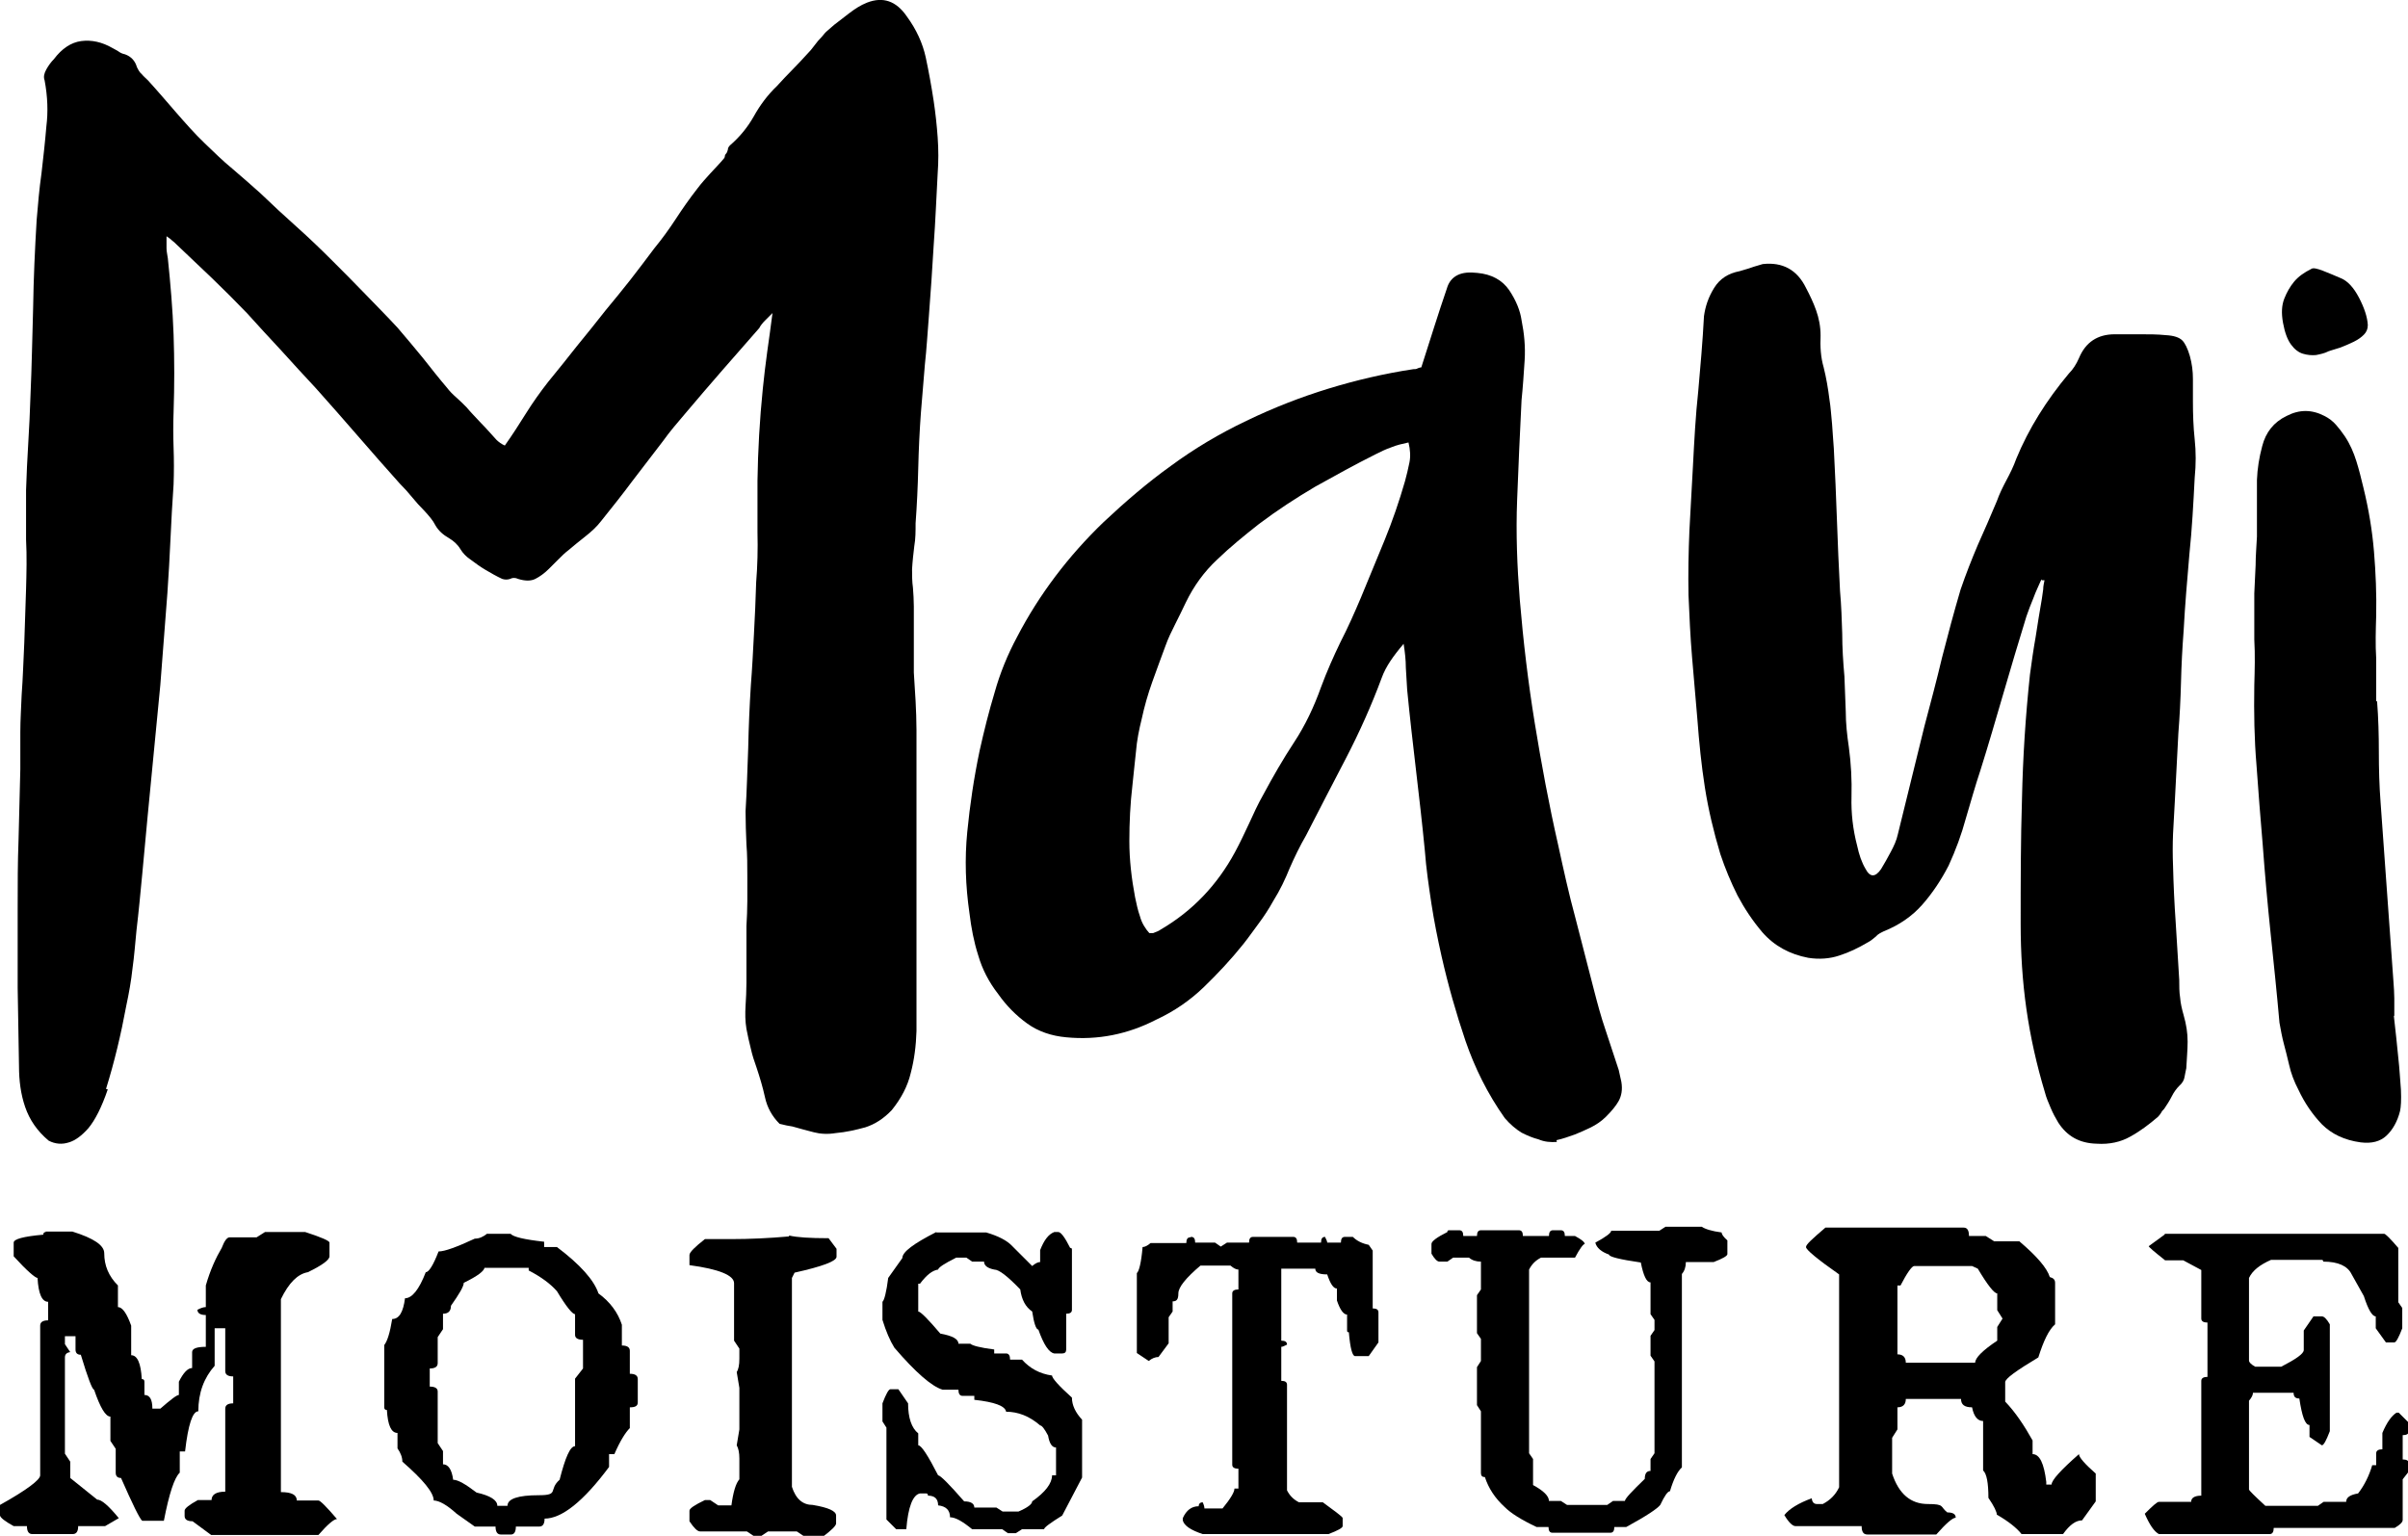 <?xml version="1.0" encoding="UTF-8"?>
<svg id="Layer_1" xmlns="http://www.w3.org/2000/svg" version="1.1" viewBox="0 0 545.2 347.8">
  <!-- Generator: Adobe Illustrator 29.0.1, SVG Export Plug-In . SVG Version: 2.1.0 Build 192)  -->
  <g>
    <path d="M24.4,246.7c-1.4,4.1-2.9,7-4.4,8.8-1.5,1.7-3,2.8-4.4,3.2-1.5.5-3.1.4-4.6-.4-2.6-2.2-4.3-4.7-5.3-7.6-1-2.9-1.4-6-1.4-9.3-.1-5.9-.2-11.8-.3-17.7,0-5.9,0-11.8,0-17.7s0-10.7.2-15.9c.1-5.2.3-10.5.4-15.9,0-2.8,0-5.6,0-8.4,0-2.8.2-5.6.3-8.4.3-4,.4-8,.6-11.9.1-4,.3-8,.4-12.1.1-3.7.2-7.4,0-11.2,0-3.7,0-7.4,0-11.2.1-3.6.3-7.2.5-10.7.2-3.5.4-7.1.5-10.7.3-6.7.4-13.3.6-19.9.1-6.6.4-13.3.8-19.9.3-3.6.6-7.1,1.1-10.6.4-3.5.8-7,1.1-10.6.4-3.2.3-6.7-.4-10.4-.3-.8-.1-1.6.4-2.5.5-.9,1.1-1.7,1.7-2.3,1.8-2.4,3.9-3.8,6.2-4.1,2.3-.3,4.7.2,7.1,1.6.5.3,1,.5,1.4.8.4.3.9.5,1.4.6,1.4.5,2.3,1.5,2.7,2.9.3.6.6,1.2,1.1,1.6.4.5.9.9,1.4,1.4,2.2,2.4,4.3,4.9,6.4,7.3,2.1,2.4,4.2,4.8,6.4,6.9s4.1,4,6.3,5.8c2.1,1.8,4.3,3.7,6.4,5.6,2.7,2.6,5.4,5.1,8.2,7.6,2.8,2.5,5.4,5,8,7.6,2.6,2.6,5.1,5.1,7.5,7.6,2.4,2.5,4.9,5,7.3,7.6,1.9,2.2,3.8,4.5,5.7,6.8,1.9,2.4,3.7,4.7,5.5,6.8.6.8,1.3,1.5,2.1,2.2.8.7,1.5,1.4,2.3,2.2,1,1.2,2.1,2.3,3.3,3.6,1.2,1.2,2.3,2.5,3.5,3.8.5.5,1.2,1,1.9,1.3,1.7-2.4,3.3-4.9,4.8-7.3,1.5-2.4,3.2-4.8,5-7.1,2.2-2.7,4.4-5.4,6.5-8.1,2.2-2.7,4.4-5.4,6.5-8.1,1.9-2.3,3.8-4.6,5.6-6.9,1.8-2.3,3.6-4.7,5.4-7.1,1.8-2.2,3.4-4.4,4.9-6.7,1.5-2.3,3.1-4.6,4.9-6.9.9-1.2,1.9-2.3,2.9-3.4,1-1.1,2.1-2.2,3.1-3.4.1-.1.2-.3.2-.4s0-.3.2-.6c.3-.3.4-.6.5-1,0-.4.2-.7.5-1,2.2-1.9,4-4.1,5.4-6.6,1.4-2.5,3.1-4.8,5.2-6.8,1.2-1.3,2.3-2.5,3.5-3.7,1.2-1.2,2.2-2.3,3.3-3.5.6-.6,1.2-1.3,1.7-2,.5-.7,1.1-1.4,1.7-2,.4-.5.8-1,1.3-1.4.5-.4,1-.9,1.5-1.3,1.2-.9,2.3-1.8,3.5-2.7,1.2-.9,2.4-1.7,3.9-2.3,3.6-1.4,6.6-.4,9,3.1,2.2,3,3.6,6.1,4.3,9.3.7,3.3,1.3,6.6,1.8,9.9.4,2.7.7,5.4.9,8.2.2,2.8.2,5.5,0,8.2-.3,5.4-.5,10.8-.9,16.2-.3,5.4-.7,10.8-1.1,16.2-.3,3.7-.5,7.3-.9,10.9-.3,3.5-.6,7.2-.9,10.9-.3,4.1-.5,8.3-.6,12.5-.1,4.2-.3,8.4-.6,12.5,0,1.8,0,3.5-.3,5.2-.2,1.7-.4,3.4-.5,5.2,0,1.4,0,2.8.2,4.2.1,1.4.2,2.8.2,4.2,0,2.6,0,5.1,0,7.5,0,2.4,0,4.9,0,7.5.1,2.2.3,4.3.4,6.5.1,2.1.2,4.3.2,6.5v25.4c0,3,0,5.8,0,8.7,0,2.8,0,5.7,0,8.7v16c0,1.5,0,3.1,0,4.7,0,1.6,0,3.2,0,4.7-.1,3.3-.5,6.5-1.3,9.5-.7,3-2.2,5.8-4.3,8.4-1.8,1.9-3.8,3.2-6,3.9-2.2.6-4.4,1.1-6.7,1.3-1.8.3-3.5.2-5-.2-1.5-.4-3.1-.8-4.8-1.3-.8-.1-1.7-.3-2.9-.6-1.7-1.7-2.8-3.7-3.3-6-.5-2.3-1.2-4.6-1.9-6.7-.5-1.4-1-2.9-1.3-4.3-.4-1.5-.7-3-1-4.5-.3-1.8-.3-3.5-.2-5.2.1-1.7.2-3.4.2-5.2v-12.9c.1-1.8.2-3.7.2-5.6v-5.6c0-2.4,0-4.9-.2-7.3-.1-2.4-.2-4.9-.2-7.5.3-4.7.4-9.5.6-14.3.1-4.7.3-9.5.6-14.2.3-3.8.5-7.7.7-11.6.2-3.9.4-7.8.5-11.7.3-3.7.4-7.5.3-11.4,0-3.8,0-7.7,0-11.6.1-6.9.5-13.9,1.2-20.8.3-2.8.6-5.6,1-8.4.4-2.8.8-5.7,1.2-8.8-.6.6-1.2,1.2-1.7,1.7-.5.5-1,1.1-1.3,1.7-2.8,3.2-5.6,6.4-8.4,9.6-2.8,3.2-5.6,6.5-8.4,9.8-1.8,2.1-3.5,4.1-5,6.2-2.3,3-4.6,6-6.9,9-2.3,3.1-4.7,6.1-7.1,9.1-1,1.3-2.2,2.4-3.6,3.5-1.3,1-2.6,2.1-3.8,3.1-.8.6-1.5,1.3-2.3,2.1s-1.5,1.5-2.1,2.1c-1,1-2.1,1.8-3.1,2.3-1,.5-2.3.5-3.9,0-.6-.3-1.3-.3-1.8,0-.6.2-1.2.2-1.8,0-1.3-.6-2.5-1.3-3.7-2-1.2-.7-2.3-1.5-3.5-2.4-.9-.6-1.7-1.4-2.3-2.4-.6-1-1.5-1.8-2.5-2.4-1.4-.8-2.4-1.7-3.1-2.9-.6-1.2-1.5-2.2-2.5-3.3-1-1-2-2.1-2.8-3.1-.8-1-1.8-2.1-2.8-3.1-3.2-3.6-6.4-7.2-9.5-10.8-3.1-3.6-6.3-7.2-9.5-10.8-2.6-2.8-5.2-5.6-7.8-8.5-2.6-2.8-5.2-5.6-7.8-8.5-2.6-2.7-5.2-5.3-7.9-7.9-2.7-2.6-5.4-5.1-8.1-7.7-.3-.3-.5-.5-.9-.8-.3-.3-.7-.6-1.3-1,0,1,0,1.9,0,2.7,0,.8.2,1.5.3,2.3.6,5.8,1.1,11.6,1.3,17.3.2,5.8.2,11.6,0,17.5-.1,2.7-.1,5.4,0,8.1.1,2.7.1,5.5,0,8.3-.3,4.1-.5,8.2-.7,12.3-.2,4.1-.4,8.2-.7,12.3-.3,3.5-.5,6.9-.8,10.4-.3,3.5-.5,6.9-.8,10.4l-2.9,30c-.4,4.4-.8,8.7-1.2,12.9-.4,4.2-.8,8.5-1.3,12.7-.3,3-.5,5.8-.9,8.6-.3,2.8-.8,5.6-1.4,8.4-1.2,6.5-2.7,12.8-4.6,18.9Z"/>
    <path d="M352.5,258.6c-1.4.1-2.8,0-4.2-.6-1.2-.3-2.4-.8-3.8-1.5-1.3-.8-2.6-1.9-3.8-3.3-3.9-5.5-6.8-11.4-8.9-17.5-2.1-6.2-3.9-12.5-5.4-19.1-.9-4-1.7-8-2.3-11.9-.6-4-1.2-8-1.5-12.1-.6-6.2-1.3-12.2-2-18.2-.7-6-1.4-12-2-18.2-.1-1.7-.2-3.3-.3-5,0-1.7-.2-3.5-.5-5.4-1.2,1.4-2.2,2.7-3,3.9-.8,1.2-1.5,2.5-2,3.9-2.3,6.2-5,12.2-8,18-3,5.8-6.1,11.7-9.1,17.6-1.4,2.4-2.6,4.9-3.7,7.4-1,2.5-2.2,5-3.7,7.4-1,1.8-2.1,3.5-3.3,5.1-1.2,1.6-2.3,3.2-3.5,4.7-2.8,3.5-5.8,6.7-8.9,9.7-3.1,3-6.7,5.5-10.8,7.4-6.4,3.3-13.2,4.7-20.4,4-3.3-.3-6.3-1.3-8.8-3.1-2.5-1.8-4.7-4-6.6-6.7-2.1-2.7-3.6-5.6-4.5-8.7-1-3.1-1.6-6.3-2-9.6-.9-6.2-1.1-12.3-.5-18.4.6-6.1,1.5-12.2,2.8-18.4,1-4.5,2.1-8.9,3.4-13.2,1.2-4.3,2.9-8.5,5.1-12.6,5-9.6,11.6-18.3,19.6-26,4.9-4.6,9.9-8.9,15.2-12.7,5.3-3.9,11-7.3,17.1-10.2,6.2-3,12.4-5.4,18.6-7.3,6.2-1.9,12.6-3.4,19.2-4.4.4,0,.7,0,1-.2.3-.1.5-.2.8-.2,1-3.2,2-6.3,2.9-9.1.9-2.9,1.9-5.8,2.9-8.8.4-1.4,1.2-2.4,2.4-3,1.2-.6,2.7-.7,4.5-.5,3.2.3,5.6,1.6,7.2,3.9,1.6,2.4,2.5,4.7,2.8,6.8.6,3,.9,6,.7,9.1-.2,3.1-.4,6.1-.7,9-.4,7.6-.7,15.1-1,22.6-.3,7.5,0,15.1.6,22.6.8,9.5,1.9,18.8,3.4,28,1.5,9.2,3.2,18.4,5.3,27.6,1.2,5.5,2.4,11,3.9,16.5,1.4,5.5,2.8,10.9,4.2,16.3.8,3.1,1.6,6.1,2.6,9,1,3,2,6,3,9.1.1.5.3,1.4.6,2.7.3,1.8,0,3.2-.6,4.3-.6,1.1-1.6,2.3-2.9,3.6-1,1-2.2,1.8-3.4,2.4-1.2.6-2.4,1.1-3.6,1.6-1.4.5-2.8,1-4.2,1.3ZM260.1,211.3h1c.8-.3,1.3-.5,1.7-.8,7.2-4.2,12.8-10.1,16.8-17.5,1.2-2.2,2.2-4.4,3.2-6.5,1-2.2,2-4.4,3.2-6.5,2.2-4.1,4.5-8.1,7-11.9,2.5-3.8,4.5-8,6.1-12.5,1.3-3.5,2.8-6.9,4.4-10.2,1.7-3.3,3.2-6.7,4.6-10,1.8-4.4,3.6-8.7,5.4-13.1,1.8-4.4,3.3-8.8,4.6-13.3.4-1.4.7-2.8,1-4.2.3-1.4.2-3-.2-4.6-1.4.3-2.7.6-3.9,1.1-1.2.4-2.4,1-3.6,1.6-4.6,2.3-9.1,4.8-13.6,7.3-4.4,2.6-8.7,5.4-12.8,8.5-3.3,2.6-6.5,5.2-9.4,8-3,2.8-5.3,6-7.1,9.7-.8,1.7-1.6,3.3-2.4,4.9-.8,1.6-1.6,3.2-2.2,4.9-1,2.7-2,5.4-3,8.2-1,2.8-1.8,5.6-2.4,8.4-.6,2.4-1.1,4.9-1.3,7.4-.3,2.5-.5,5-.8,7.6-.5,4.2-.7,8.5-.7,12.7,0,4.2.5,8.5,1.3,12.7.3,1.4.6,2.9,1.1,4.3.4,1.5,1.2,2.8,2.2,3.9Z"/>
    <path d="M462.2,131.2c-.6,1.4-1.3,2.8-1.8,4.2-.6,1.4-1.1,2.8-1.6,4.2-1.8,5.8-3.5,11.6-5.2,17.4-1.7,5.8-3.4,11.7-5.2,17.4-1.2,3.6-2.2,7.2-3.3,10.9-1,3.7-2.3,7.2-3.9,10.7-1.7,3.3-3.7,6.3-6,8.9-2.3,2.6-5.2,4.6-8.7,6-.6.3-1.3.6-1.8,1.2-.6.5-1.2,1-1.8,1.3-2.2,1.3-4.3,2.3-6.5,3-2.1.7-4.5.9-7,.5-4.2-.8-7.7-2.7-10.4-5.8-2.2-2.6-4-5.3-5.6-8.3-1.5-3-2.8-6.1-3.9-9.4-1.5-5-2.7-10-3.5-15.1-.8-5.1-1.3-10.2-1.7-15.5-.4-4.6-.8-9.3-1.2-14-.4-4.7-.6-9.3-.8-14-.1-4.9,0-9.8.2-14.6.3-4.9.5-9.8.8-14.6.3-5.8.6-11.5,1.2-17,.5-5.6,1-11.3,1.3-17,.3-2.2,1-4.3,2.3-6.4,1.3-2.1,3.2-3.3,5.8-3.8.9-.3,1.8-.5,2.6-.8.8-.3,1.7-.5,2.6-.8,4.5-.5,7.8,1.3,9.8,5.4.9,1.7,1.7,3.4,2.3,5.1.6,1.7,1,3.6,1,5.7-.1,2.4,0,4.8.7,7.2.6,2.4,1,4.8,1.3,7.2.3,1.8.4,3.7.6,5.6.1,1.9.3,3.8.4,5.6.3,5.4.5,10.8.7,16.1.2,5.3.4,10.7.7,16.1.3,3.3.4,6.6.5,9.7,0,3.1.2,6.4.5,9.7.1,2.6.2,5.2.3,7.9,0,2.7.3,5.4.7,8.1.5,3.7.7,7.4.6,11.2-.1,3.7.3,7.4,1.3,11.2.4,1.9,1,3.7,1.9,5.2,1,1.9,2.2,1.9,3.5,0,.8-1.3,1.5-2.6,2.2-3.9.7-1.3,1.3-2.6,1.6-4,1-4.1,2-8.2,3-12.2,1-4,2-8.1,3-12.2,1.4-5.3,2.8-10.5,4-15.6,1.3-5.1,2.7-10.3,4.2-15.4,1.2-3.5,2.5-6.8,3.9-10.1,1.5-3.3,2.9-6.6,4.3-9.9.6-1.7,1.4-3.3,2.2-4.8.8-1.5,1.6-3.1,2.2-4.8,2.8-6.8,6.8-13.2,11.9-19.3.9-.9,1.7-2.1,2.3-3.5,1.5-3.6,4.2-5.4,8.1-5.4h5.8c1.9,0,3.9,0,5.8.2,1.8.1,3,.5,3.7,1.2.6.6,1.2,1.8,1.7,3.5.5,1.8.7,3.5.7,5.2,0,1.7,0,3.4,0,5.2,0,2.8.1,5.7.4,8.5.3,2.8.3,5.7,0,8.7-.3,5.8-.6,11.6-1.2,17.3-.5,5.8-1,11.6-1.3,17.3-.3,3.9-.5,7.7-.6,11.7-.1,3.9-.3,7.8-.6,11.6-.1,2.6-.3,5.1-.4,7.7-.1,2.6-.3,5.1-.4,7.7-.1,2.4-.3,4.9-.4,7.3-.1,2.4-.1,4.9,0,7.3.1,4.2.3,8.5.6,12.8.3,4.3.5,8.6.8,13,0,1.4,0,2.8.2,4,.1,1.3.4,2.6.8,4,.6,2.1.9,4,.9,6,0,1.9-.2,3.9-.3,6-.1.6-.3,1.3-.4,2-.1.7-.5,1.4-1.2,2-.6.6-1.2,1.4-1.7,2.4-.5,1-1.1,1.9-1.7,2.8-.3.3-.5.5-.7.9-.2.3-.4.6-.7.9-2.1,1.8-4.1,3.3-6.3,4.5-2.1,1.2-4.7,1.8-7.6,1.6-3.9-.1-6.7-1.7-8.7-4.8-.6-1-1.2-2.1-1.7-3.3-.5-1.2-1-2.3-1.3-3.5-1.9-6.3-3.3-12.6-4.2-18.9-.9-6.3-1.3-12.7-1.3-19.3,0-9.5,0-18.9.3-28.3.2-9.4.8-18.7,1.8-28.1.4-3,.8-5.8,1.3-8.6.4-2.8.9-5.6,1.4-8.6.1-.6.2-1.3.3-2.1,0-.8.2-1.5.3-2.1-.1,0-.2,0-.3,0,0,0-.2,0-.3,0Z"/>
    <path d="M542,230.1c.4,3.3.7,6.5,1,9.4.3,2.6.4,5,.6,7.3.1,2.3,0,3.9-.2,4.8-.6,2.4-1.7,4.3-3.1,5.6-1.4,1.3-3.3,1.8-5.8,1.5-3.7-.5-6.6-1.9-8.8-4.1-2.1-2.2-3.9-4.8-5.3-7.8-1-1.9-1.7-3.8-2.1-5.6-.4-1.7-.8-3.3-1.2-4.8-.4-1.5-.7-3.1-1-4.8-.6-6.8-1.3-13.5-2-20.2-.7-6.7-1.3-13.4-1.8-20.2-.5-6-1-12-1.4-17.9-.5-5.9-.6-11.9-.5-18.1.1-3.5.2-6.9,0-10.4,0-3.5,0-6.9,0-10.4.1-2.2.2-4.3.3-6.4,0-2.1.2-4.3.3-6.5,0-2.2,0-4.3,0-6.4,0-2.1,0-4.2,0-6.4.1-2.6.5-5.1,1.2-7.7.8-3.1,2.6-5.4,5.5-6.8,2.9-1.5,5.7-1.5,8.6,0,1,.5,1.9,1.2,2.6,2,.7.8,1.4,1.7,2,2.6,1.2,1.8,2,3.7,2.6,5.6.6,1.9,1.1,3.9,1.6,6,1.2,4.9,2,9.7,2.4,14.5.4,4.8.6,9.7.5,14.5-.1,3.3-.2,6.6,0,9.7,0,3.1,0,6.4,0,9.7h.2c.3,3.8.4,7.7.4,11.5s.1,7.6.4,11.5l2.9,40.4c.1,1.4.2,2.7.2,3.9v3.9ZM527.1,79.6c-.8.4-1.7.6-2.7.8-1,.1-2,0-3-.3-1-.3-1.9-1-2.7-2.1-.8-1.1-1.4-2.7-1.8-4.9-.4-2.2-.3-4,.3-5.5.6-1.5,1.3-2.7,2.2-3.8,1-1.2,2.3-2.1,3.9-2.9.4-.3,1.3-.1,2.6.4,1.3.5,2.7,1.1,4.1,1.7,1.5.6,2.9,2.1,4.1,4.4,1.2,2.3,1.9,4.4,2,6.2,0,.9-.3,1.6-.9,2.2-.6.6-1.3,1.1-2.3,1.6-1,.5-2,.9-3,1.3-1,.3-2,.6-2.9.9Z"/>
  </g>
  <g>
    <path d="M10.3,278.9h6.1c4.8,1.5,7.2,3.1,7.2,4.9,0,2.8,1,5.2,3.1,7.3v4.9c1,0,2,1.4,3,4.2v6.7c1.4,0,2.2,1.8,2.4,5.4.4,0,.6.2.6.6v3c1.2,0,1.8,1,1.8,3.1h1.8c2.3-2,3.7-3.1,4.2-3.1v-3c1-2,2-3.1,3-3.1v-3.6c0-.8,1-1.2,3.1-1.2v-7.2c-1.2,0-1.9-.4-1.9-1.2.8-.4,1.4-.6,1.9-.6v-4.9c1-3.5,2.3-6.3,3.6-8.5.6-1.6,1.2-2.4,1.8-2.4h6.1l1.9-1.2h9.1c3.7,1.2,5.5,2,5.5,2.4v3.1c0,.8-1.6,2-4.9,3.6-2.3.4-4.3,2.4-6.1,6.1v43.7c2.4,0,3.6.6,3.6,1.9h4.9c.4,0,1.8,1.4,4.2,4.2-.7,0-2.1,1.2-4.2,3.6h-24.3l-4.2-3.1c-1.2,0-1.8-.4-1.8-1.2v-1.2c0-.5,1-1.3,3-2.4h3.1c0-1.2,1-1.9,3.1-1.9v-18.8c0-.8.6-1.2,1.8-1.2v-6.1c-1.2,0-1.8-.4-1.8-1.2v-9.7h-2.4v8.5c-2.4,2.7-3.7,6.1-3.7,10.3-1.3,0-2.3,3-3,9.1h-1.2v4.8c-1.2,1.1-2.4,4.7-3.6,10.9h-4.9c-.6-.5-2.2-3.8-4.8-9.7-.8,0-1.2-.4-1.2-1.2v-5.4l-1.2-1.8v-5.5c-1.1,0-2.3-2-3.7-6.1-.4,0-1.4-2.6-3-7.9-.8,0-1.2-.4-1.2-1.2v-3h-2.4v1.8l1.2,1.8c-.8.1-1.2.5-1.2,1.2v21.8l1.2,1.8v3.7l6.1,4.9c1,0,2.6,1.4,4.9,4.2l-3.1,1.8h-6.1c0,1.2-.4,1.8-1.2,1.8H7.3c-.8,0-1.2-.6-1.2-1.8h-3c-2-1.1-3-1.9-3.1-2.4v-2.4c6.1-3.4,9.1-5.7,9.1-6.7v-33.9c0-.8.6-1.2,1.8-1.2v-4.2c-1.4,0-2.2-1.8-2.4-5.4-.5,0-2.4-1.6-5.4-4.9v-3.1c0-.8,2.2-1.4,6.7-1.8,0-.4.2-.6.6-.6Z"/>
    <path d="M110.3,279.4h5.3c.6.7,3.1,1.3,7.6,1.8v1.2h2.9c5.3,4,8.4,7.5,9.4,10.5,2.6,1.9,4.4,4.3,5.3,7.1v4.7c1.2,0,1.8.4,1.8,1.2v5.2c1.2,0,1.8.4,1.8,1.2v5.3c0,.8-.6,1.1-1.8,1.1v4.7c-1,1-2.2,2.9-3.5,5.9h-1.2v2.9c-5.8,7.8-10.7,11.7-14.6,11.7,0,1.2-.4,1.8-1.2,1.8h-5.3c0,1.2-.4,1.8-1.1,1.8h-2.3c-.8,0-1.2-.6-1.2-1.8h-4.7l-4.1-2.9c-2.2-2-4-3-5.2-3,0-1.8-2.4-4.7-7.1-8.8,0-1-.4-2-1.1-3v-3.5c-1.4,0-2.2-1.7-2.4-5.2-.4,0-.6-.2-.6-.6v-14.1c.7-.9,1.3-2.8,1.8-5.9,1.6,0,2.5-1.6,2.9-4.7,1.6,0,3.2-2,4.7-5.9.7,0,1.7-1.6,2.9-4.7,1.4,0,4.1-1,8.2-2.9,1,0,1.9-.4,2.9-1.2ZM109.7,287c0,.8-1.6,2-4.7,3.5,0,.8-1,2.5-2.9,5.2,0,1.2-.6,1.8-1.8,1.8v3.5l-1.2,1.8v5.9c0,.8-.6,1.2-1.8,1.2v4.1c1.2,0,1.8.4,1.8,1.1v11.7l1.2,1.8v3c1.2,0,2,1.2,2.3,3.5,1.1,0,2.8,1,5.3,2.9,3.1.7,4.7,1.7,4.7,3h2.3c0-1.6,2.4-2.4,7.1-2.4s2.1-1.2,4.7-3.5c1.3-5.1,2.4-7.6,3.5-7.6v-15.3l1.8-2.3v-6.5c-1.2,0-1.8-.4-1.8-1.1v-4.7c-.6,0-2-1.7-4.1-5.2-1.4-1.6-3.5-3.2-6.4-4.7v-.6h-10Z"/>
    <path d="M178.7,279.8c1.7.4,4.6.6,8.9.6l1.8,2.4v1.8c0,1-3.2,2.2-9.5,3.6l-.6,1.2v47.3c.9,2.8,2.5,4.1,4.7,4.1,3.6.6,5.3,1.4,5.3,2.4v1.8c0,.5-1,1.5-3,3h-4.1l-1.8-1.2h-6.5l-1.8,1.2h-1.2l-1.8-1.2h-10.6c-.6,0-1.4-.8-2.4-2.3v-2.4c0-.5,1.2-1.3,3.5-2.4h1.2l1.8,1.2h3c.4-3,1-5,1.8-5.9v-4.7c0-1.3-.2-2.3-.6-3l.6-3.6v-9.4l-.6-3.6c.4-.6.6-1.6.6-3v-2.3l-1.2-1.8v-13c0-1.8-3.4-3.2-10.1-4.1v-2.3c0-.6,1.2-1.8,3.5-3.6h6c4.1,0,8.5-.2,13-.6Z"/>
    <path d="M212,279.1h11.3c2.7.8,4.7,1.8,5.9,3.1l4.5,4.5c.7-.6,1.3-.9,1.8-.9v-2.7c.9-2.3,1.9-3.6,3.2-4.1h.9c.6,0,1.5,1.2,2.7,3.6.3,0,.4.1.4.4v13.6c0,.6-.4.9-1.3.9v8.1c0,.6-.3.9-.9.9h-1.8c-1.2-.2-2.4-2-3.6-5.4-.5,0-1-1.4-1.4-4.1-1.5-1-2.4-2.7-2.7-5-2.9-3-4.8-4.5-5.9-4.5-1.5-.3-2.3-.9-2.3-1.8h-2.7l-1.3-.9h-2.3c-2.6,1.3-4,2.2-4.1,2.7-1.3.2-2.6,1.2-4.1,3.2h-.4v6.3c.5,0,2.2,1.7,5,5,2.7.5,4.1,1.2,4.1,2.3h2.7c.4.4,2.2.9,5.4,1.3v.9h2.7c.6,0,.9.5.9,1.4h2.7c1.8,2,4,3.2,6.8,3.6,0,.6,1.5,2.3,4.5,5,0,1.7.8,3.4,2.3,5v13.1l-4.5,8.6c-2.7,1.7-4.1,2.7-4.1,3.1h-5l-1.4.9h-1.8l-1.3-.9h-6.8c-2.2-1.8-3.8-2.7-5-2.7,0-1.6-.9-2.5-2.7-2.7,0-1.5-.8-2.2-2.3-2.2,0-.3-.1-.5-.4-.5h-1.4c-1.6.3-2.7,3-3.1,8.1h-2.3l-2.2-2.2v-20.8l-.9-1.4v-4.1c.8-2.1,1.4-3.2,1.8-3.2h1.8l2.2,3.2c0,3.3.8,5.6,2.3,6.8v2.7c.7,0,2.2,2.3,4.5,6.8.5,0,2.5,2,5.9,5.9,1.5,0,2.3.5,2.3,1.4h5l1.4.9h3.6c2.1-.9,3.1-1.7,3.1-2.3,3-2.1,4.5-4.1,4.5-5.9h.9v-6.3c-.9,0-1.5-.9-1.8-2.7-.8-1.5-1.4-2.3-1.8-2.3-2.4-2.1-5-3.1-7.7-3.1-.2-1.3-2.6-2.2-7.2-2.7v-.9h-2.7c-.6,0-.9-.5-.9-1.4h-3.6c-2.4-.7-6.1-3.9-10.9-9.5-1-1.6-1.9-3.7-2.7-6.3v-4.1c.4-.3.9-2.2,1.3-5.4l3.2-4.5c0-1.4,2.6-3.3,7.7-5.9Z"/>
    <path d="M269.7,280.1c.6,0,.9.4.9,1.3h4.5l1.3.9,1.4-.9h5c0-.9.3-1.3.9-1.3h9.1c.6,0,.9.4.9,1.3h5.4c0-.9.3-1.3.9-1.3.3.6.5,1,.5,1.3h3.1c0-.9.3-1.3.9-1.3h1.8c.9.9,2.1,1.5,3.6,1.8l.9,1.3v13.1c.9,0,1.3.3,1.3.9v6.8l-2.2,3.1h-3.1c-.6,0-1.1-1.8-1.4-5.4-.3,0-.4-.1-.4-.4v-3.6c-.8,0-1.6-1.1-2.3-3.2v-2.7c-.8,0-1.5-1.1-2.2-3.2-1.8,0-2.7-.4-2.7-1.3h-7.7v16.3c.9,0,1.3.3,1.3.9-.6.3-1,.5-1.3.5v7.7c.9,0,1.3.3,1.3.9v23.9c.6,1.2,1.5,2.1,2.7,2.7h5.4l3.1,2.3c.9.7,1.4,1.1,1.4,1.3v1.8c0,.4-1.1,1-3.2,1.8h-28.5c-2.7-.9-4.2-1.9-4.5-3.1v-.5c.8-1.8,2-2.7,3.6-2.7,0-.6.4-.9.9-.9.3.6.4,1.1.4,1.4h4.1c1.8-2.2,2.7-3.7,2.7-4.5h.9v-4.5c-.9,0-1.4-.3-1.4-.9v-38.8c0-.6.5-.9,1.4-.9v-4.5c-.5,0-1.1-.3-1.8-.9h-6.8c-3.3,2.8-5,4.9-5,6.3s-.4,1.8-1.3,1.8v2.3l-.9,1.3v5.9l-2.3,3.1c-.7,0-1.5.3-2.2.9l-2.7-1.8v-18.1c.5-.4,1-2.4,1.3-5.9.5,0,1.1-.3,1.8-.9h8.1c0-.9.3-1.3.9-1.3Z"/>
    <path d="M376.7,277.8h8.6c.7.5,2.2,1,4.5,1.3,0,.4.4,1,1.3,1.8v3.1c0,.4-1,1-3.1,1.8h-6.3c0,1.1-.3,2-.9,2.7v43.8c-1,.9-1.9,2.7-2.7,5.4-.5,0-1.2,1-2.2,3.1-.6.8-3.1,2.5-7.7,5h-2.7c0,.9-.3,1.3-.9,1.3h-13.1c-.6,0-.9-.4-.9-1.3h-2.7c-3.4-1.6-5.8-3.1-7.2-4.5-2.2-2-3.7-4.3-4.5-6.8-.6,0-.9-.3-.9-.9v-14l-.9-1.4v-8.6l.9-1.4v-5l-.9-1.3v-8.6l.9-1.3v-6.3c-1.1,0-2-.3-2.7-.9h-3.6l-1.3.9h-1.8c-.5,0-1.1-.6-1.8-1.8v-2.2c0-.6,1.2-1.5,3.6-2.7,0-.3.1-.4.4-.4h2.3c.6,0,.9.4.9,1.3h3.1c0-.9.3-1.3.9-1.3h8.6c.6,0,.9.4.9,1.3h5.9c0-.9.3-1.3.9-1.3h1.8c.6,0,.9.4.9,1.3h2.3c1.5.8,2.2,1.4,2.2,1.8-.3,0-1.1,1-2.2,3.1h-7.7c-1.2.6-2.1,1.5-2.7,2.7v41.6l.9,1.3v5.9c2.4,1.3,3.6,2.5,3.6,3.6h2.7l1.4.9h9.1l1.3-.9h2.7c0-.5,1.5-2.1,4.5-5,0-1.2.4-1.8,1.3-1.8v-2.7l.9-1.3v-20.8l-.9-1.3v-4.5l.9-1.3v-2.3l-.9-1.3v-7.2c-.9,0-1.6-1.5-2.2-4.5-4.8-.7-7.2-1.3-7.2-1.8-1.7-.6-2.8-1.5-3.1-2.7,2.4-1.3,3.6-2.2,3.6-2.7h10.9l1.4-.9Z"/>
    <path d="M413.3,278h31.3c.8,0,1.2.6,1.2,1.9h3.8l1.9,1.2h5.7c4,3.4,6.3,6.1,6.9,8.1.8.2,1.2.6,1.2,1.3v9.4c-1.4,1.2-2.6,3.7-3.8,7.5-5,3-7.5,4.8-7.5,5.6v4.4c2.3,2.4,4.3,5.4,6.2,8.8v3.1c1.6,0,2.6,2.1,3.1,6.3v.6h1.2c0-1,2.1-3.3,6.2-6.9,0,.7,1.3,2.2,3.8,4.4v6.3l-3.1,4.3c-1.4,0-2.8,1-4.3,3.1h-9.4c-1.1-1.4-3-2.9-5.6-4.4,0-.6-.6-1.9-1.9-3.8,0-3.4-.4-5.5-1.2-6.2v-11.2c-1.2,0-2.1-1-2.5-3.1-1.7,0-2.5-.6-2.5-1.9h-12.5c0,1.2-.6,1.9-1.9,1.9v5l-1.2,1.9v8.1c1.5,4.6,4.2,6.9,8.1,6.9s2.7.6,4.4,1.9c1.3,0,1.9.4,1.9,1.2-.7,0-2.2,1.3-4.4,3.8h-15.6c-.9,0-1.3-.6-1.3-1.9h-15c-.6,0-1.5-.8-2.5-2.5,1.1-1.4,3.2-2.7,6.2-3.8.1.9.5,1.3,1.2,1.3h1.3c1.7-.9,2.9-2.1,3.7-3.8v-48.2c-5-3.5-7.5-5.6-7.5-6.2s1.5-1.9,4.4-4.4ZM429.6,291.1v15.6c1.2,0,1.9.6,1.9,1.9h15.7c0-1.1,1.7-2.8,5-5v-3.1l1.2-1.9-1.2-1.9v-3.8c-.7,0-2.2-1.9-4.4-5.6l-1.3-.6h-13.1c-.5,0-1.6,1.5-3.1,4.4h-.6Z"/>
    <path d="M490,279.4h49.8c.3,0,1.4,1.1,3.2,3.2v12.3l.9,1.3v4.6c-.8,2.1-1.4,3.2-1.8,3.2h-1.9l-2.3-3.2v-2.7c-.8,0-1.7-1.5-2.7-4.6l-2.8-5c-.9-1.8-3-2.8-6.4-2.8,0-.3-.1-.4-.4-.4h-11.4c-2.5,1.1-4.2,2.4-5,4.1v18.7c0,.4.5.9,1.4,1.4h5.9c3.3-1.7,5-2.9,5.1-3.7v-4.5l2.2-3.2h1.9c.5,0,1.1.6,1.8,1.8v24.2c-.8,2.1-1.4,3.2-1.8,3.2l-2.8-1.9v-2.7c-1,0-1.7-2-2.3-6-.9,0-1.3-.4-1.3-1.3h-9.2c0,.5-.3,1.1-.9,1.8v20.1c0,.2,1.2,1.4,3.7,3.7h11.9l1.3-.9h5.1c0-1,.9-1.6,2.7-1.9,1.4-1.8,2.5-4,3.2-6.4h.9v-2.7c0-.6.5-.9,1.4-.9v-3.7c1-2.4,2.1-3.9,3.2-4.6h.5l2.3,2.3v1.9c0,.6-.5.9-1.4.9v5.5c.9,0,1.4.3,1.4.9v1.8l-1.4,1.8v9.2c0,.5-.6,1.1-1.8,1.8h-27.4c0,.9-.3,1.4-.9,1.4h-25.1c-1.1-.6-2.1-2.1-3.2-4.6,1.8-1.8,2.8-2.7,3.2-2.7h7.3c0-.9.8-1.4,2.3-1.4v-26c0-.6.5-.9,1.4-.9v-12.3c-.9,0-1.4-.3-1.4-.9v-11l-4.1-2.2h-4.1c-2.4-1.9-3.7-3-3.7-3.2l3.7-2.7Z"/>
  </g>
</svg>